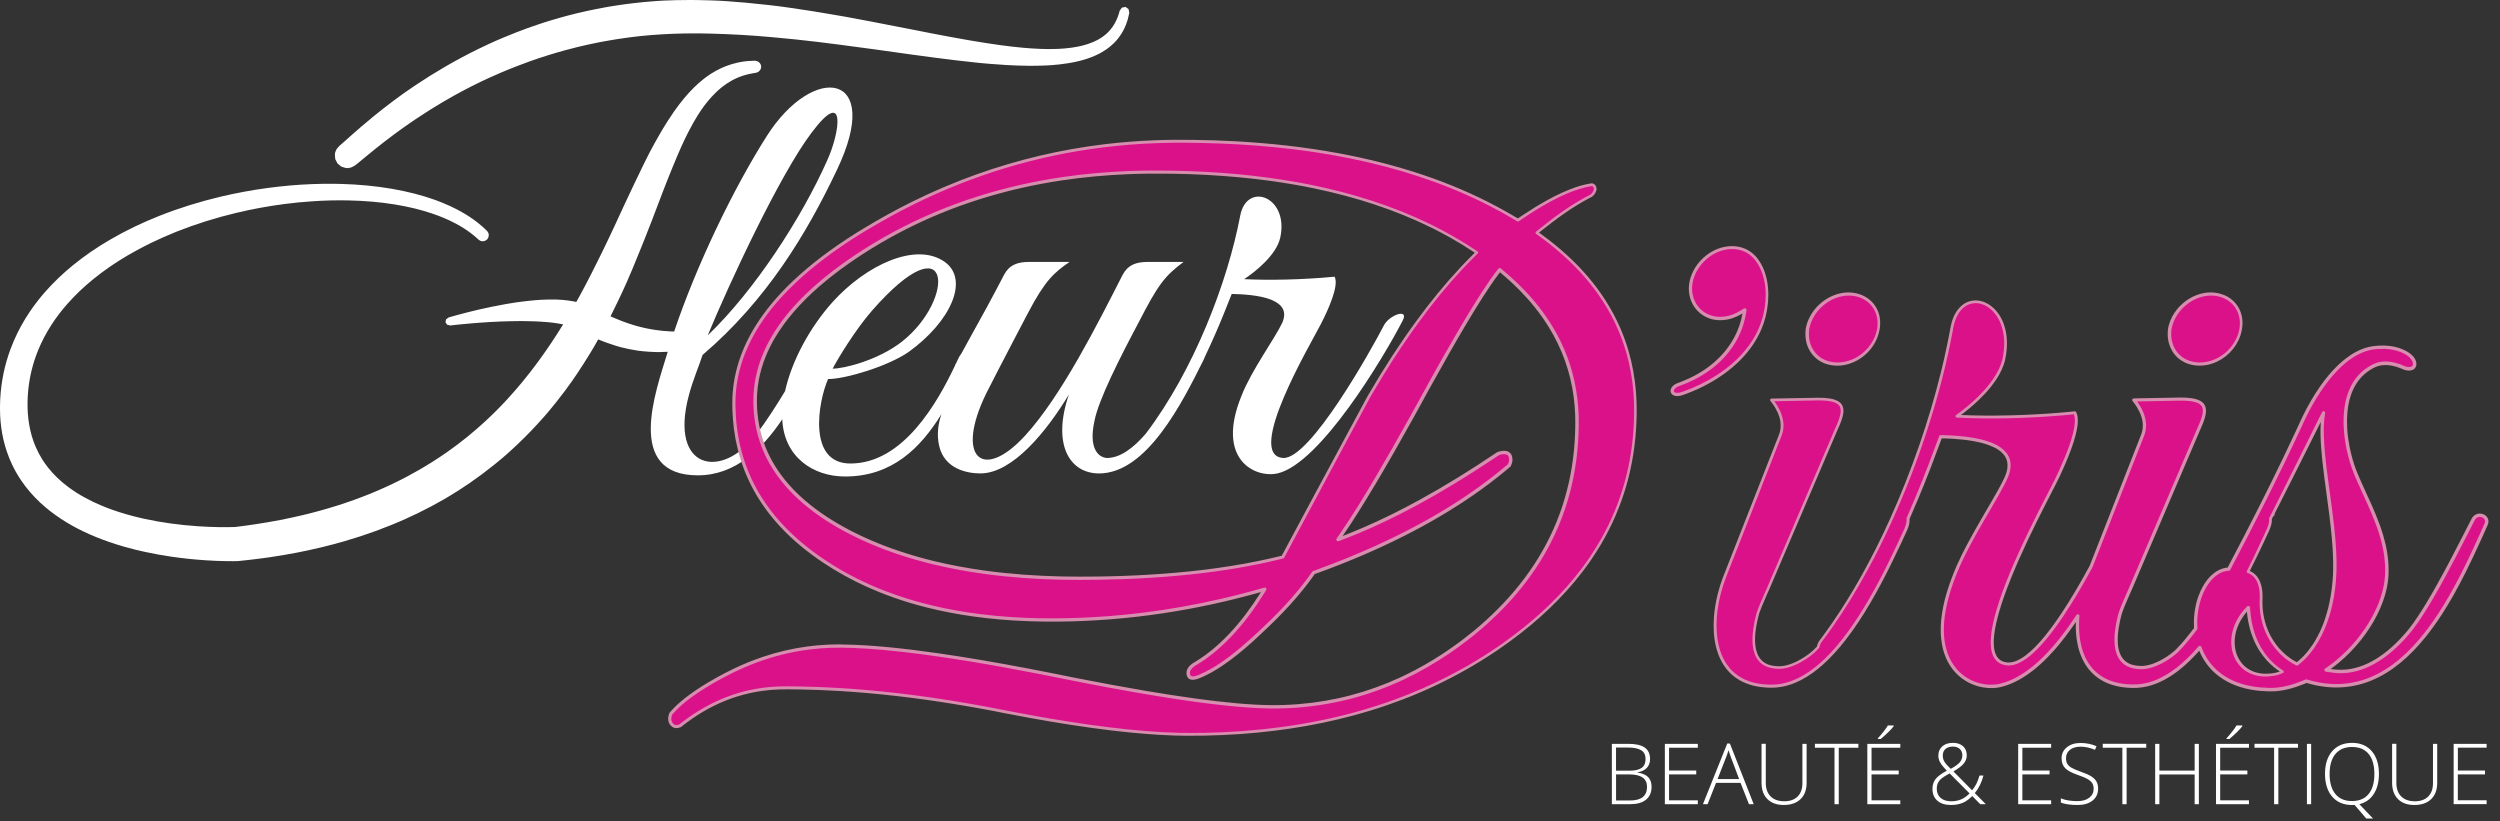 <svg viewBox="0 0 207 68" xmlns="http://www.w3.org/2000/svg" fill-rule="evenodd" clip-rule="evenodd" stroke-linejoin="round" stroke-miterlimit="1.414"><rect x="0" y="0" width="207" height="68" fill="#333333" stroke="none"/><path d="M64.768 34.72c-1.616 2.416-3.87 4.638-6.982 4.638-6.077 0-3.473-6.995-2.55-10.06l.05-.172c-.158.01-.318.017-.478.02l-.216.006c-.09 0-.18 0-.27-.003-.187-.004-.375-.012-.563-.024-.183-.01-.364-.026-.546-.044l-.245-.028-.108-.015c-.072-.01-.144-.022-.215-.033-.196-.03-.392-.067-.586-.107-.174-.036-.348-.075-.52-.118l-.157-.04-.09-.023-.33-.098c-.23-.07-.458-.148-.686-.23-.115-.042-.23-.084-.345-.128l-.135-.053c-.025-.01-.05-.018-.076-.03-.062-.025-.125-.052-.188-.08-.07.126-.14.252-.213.378l-.098.17-.074.128-.26.436c-.184.3-.37.6-.56.898-.19.3-.387.6-.586.894l-.33.483-.21.293c-.144.203-.29.404-.44.604-.44.588-.895 1.163-1.367 1.724l-.096.112-.23.265c-.202.23-.406.457-.613.68-.65.705-1.33 1.383-2.036 2.03-.19.175-.383.348-.578.52l-.303.26c-.21.175-.42.35-.633.52-.65.525-1.322 1.025-2.01 1.498-.474.325-.956.638-1.445.938-.158.098-.317.194-.477.288-.068.04-.137.082-.207.122-.35.202-.704.398-1.06.588-.686.364-1.384.705-2.092 1.023-1.644.74-3.344 1.355-5.075 1.857-1.296.376-2.61.69-3.935.947-.768.15-1.54.28-2.316.393-.596.085-1.192.16-1.79.227-.18.02-.358.04-.538.057l-.108.012-.155.015c-.017.002-.09.003-.113.004-.077.003-.154.004-.23.004-.19.002-.38 0-.57-.002-.597-.008-1.193-.034-1.788-.074-.95-.063-1.894-.162-2.833-.3-.742-.11-1.48-.242-2.21-.402-.553-.12-1.1-.258-1.643-.412-.423-.12-.844-.252-1.26-.396-.714-.246-1.416-.528-2.098-.852-.653-.31-1.287-.662-1.892-1.06-.61-.4-1.19-.846-1.723-1.344-.597-.556-1.135-1.177-1.592-1.854-.287-.425-.542-.873-.76-1.337-.31-.66-.547-1.357-.71-2.07-.145-.644-.23-1.302-.263-1.96-.023-.46-.02-.923.006-1.382.04-.702.13-1.4.27-2.09.145-.7.343-1.387.593-2.056.166-.444.354-.88.564-1.305.093-.19.19-.378.292-.563.218-.4.456-.787.71-1.165.4-.596.84-1.163 1.315-1.7.7-.794 1.472-1.523 2.292-2.19.948-.773 1.962-1.464 3.017-2.08 1.33-.78 2.724-1.444 4.156-2.01.812-.322 1.637-.612 2.47-.872.856-.267 1.722-.503 2.594-.71 1.285-.303 2.586-.543 3.895-.718 1.212-.162 2.432-.27 3.655-.317.307-.012.615-.02.923-.025l.51-.003h.2c.27.002.538.006.806.014 1.396.04 2.79.167 4.167.403.637.11 1.27.242 1.893.404.58.15 1.15.324 1.713.527.83.302 1.64.667 2.4 1.12.524.312 1.024.665 1.48 1.067.133.117.26.237.385.36l.002.002c.037.055.085.104.11.166.07.162.036.217.008.38-.036.056-.06.12-.106.167l-.164.112c-.063.013-.125.038-.19.04-.064 0-.13-.01-.19-.034-.063-.024-.114-.07-.17-.106-.01-.005-.016-.015-.024-.022l-.045-.042c-.02-.02-.044-.04-.067-.06-.148-.133-.3-.26-.458-.38-.404-.31-.837-.58-1.286-.82-.625-.333-1.28-.605-1.95-.832-.476-.16-.96-.3-1.45-.42-.545-.133-1.097-.243-1.652-.333-.614-.1-1.233-.175-1.853-.23-.665-.057-1.332-.09-2-.105-.972-.02-1.946.005-2.917.07-.802.05-1.602.13-2.4.234-1.322.173-2.635.415-3.932.724-.852.203-1.697.435-2.533.698-.813.255-1.617.54-2.41.853-.73.292-1.453.61-2.16.954-.65.316-1.286.655-1.907 1.02-1.005.59-1.972 1.25-2.875 1.987-.752.614-1.46 1.283-2.104 2.01-.475.536-.913 1.105-1.305 1.704-.448.69-.836 1.42-1.145 2.18-.214.53-.39 1.072-.526 1.626-.137.552-.23 1.113-.285 1.68-.03.32-.05.642-.054.964-.01.642.033 1.285.145 1.917.108.615.283 1.218.53 1.79.155.363.34.713.55 1.046.14.222.292.437.454.643.488.623 1.07 1.17 1.706 1.642.425.316.873.6 1.337.854.23.126.46.246.697.36.223.105.448.206.675.302.295.125.594.24.895.348.37.133.745.253 1.122.364.493.144.992.27 1.494.382.732.162 1.47.292 2.214.395.752.105 1.51.182 2.268.233.598.04 1.197.067 1.797.075.24.004.48.004.72.002.195-.002.39-.006.583-.014h.008c.563-.068 1.124-.144 1.684-.23.345-.052.69-.108 1.034-.167.33-.058.662-.118.992-.18.644-.126 1.285-.264 1.922-.416 1.892-.453 3.754-1.033 5.556-1.766 1.032-.42 2.043-.89 3.028-1.41.328-.174.653-.354.975-.54.17-.098.34-.198.51-.3.204-.122.408-.246.61-.374.42-.264.832-.54 1.238-.823.564-.396 1.114-.81 1.65-1.244.243-.198.484-.4.722-.605.108-.094.215-.188.32-.282.16-.14.318-.283.474-.426.64-.59 1.253-1.205 1.84-1.845.202-.22.4-.444.596-.67.07-.08.14-.16.208-.24l.087-.104c.11-.126.216-.253.323-.382.228-.275.45-.554.67-.836.205-.263.407-.53.604-.8l.183-.25.084-.12c.057-.077.114-.156.17-.235.108-.15.215-.304.32-.457.27-.388.532-.782.787-1.18.09-.137.177-.275.263-.414l.13-.207c.043-.07.086-.14.13-.208l.04-.066-.06-.012c-.16-.032-.32-.06-.48-.082l-.132-.018-.098-.014-.192-.024c-.133-.015-.265-.03-.398-.04-.19-.017-.382-.03-.573-.04-.088-.006-.175-.01-.262-.013l-.17-.008c-.314-.013-.63-.02-.943-.02-.112-.002-.225 0-.337 0H42.696l-.28.004c-.316.004-.63.013-.946.025-.354.015-.708.033-1.062.055l-.4.027-.234.017-.244.018c-.12.008-.24.018-.358.027-.393.03-.785.067-1.176.107-.237.025-.474.05-.71.08l-.257-.06-.145-.2v-.002l.05-.243.21-.158.024-.007.028-.008.15-.045c.186-.053.373-.104.56-.155.546-.148 1.095-.287 1.646-.417l.057-.014c.734-.168 1.47-.32 2.212-.452.19-.034.383-.066.574-.097l.32-.05.322-.044c.195-.026.39-.05.587-.072.176-.02.353-.038.53-.054l.175-.015.066-.006c.306-.023.612-.04.92-.046.112-.003.226-.005.34-.005h.112c.075 0 .15 0 .224.002.038 0 .078 0 .116.002.304.013.608.036.91.074.18.023.36.052.54.088.053.01.107.023.16.035.11-.194.22-.39.326-.587.285-.522.563-1.05.833-1.58.125-.245.248-.49.37-.737l.053-.104.106-.21c.33-.655.65-1.314.965-1.976.404-.846.796-1.696 1.186-2.547l.04-.088.607-1.29c.06-.13.12-.26.182-.388.282-.596.566-1.192.858-1.785.162-.332.327-.662.495-.99.015-.03.03-.06.046-.088.27-.512.548-1.02.84-1.522.2-.346.406-.69.62-1.027.175-.275.356-.547.542-.815.27-.384.55-.76.85-1.12.27-.324.554-.636.855-.93.225-.22.46-.43.705-.626.07-.057.14-.112.213-.166l.13-.097c.472-.335.98-.618 1.517-.832.327-.13.665-.234 1.01-.31.274-.062.552-.105.833-.13.195-.018.39-.028.587-.03.067.014.136.014.2.038.118.045.227.136.286.25.03.057.035.122.053.183-.01.063-.006.128-.028.187-.043.12-.138.226-.25.287-.06.032-.127.042-.19.063-.013.004-.025.003-.038.005l-.067.01-.1.016c-.142.023-.282.05-.422.085-.256.06-.507.14-.752.24-.19.075-.374.162-.553.26-.277.15-.54.323-.79.517-.09.07-.177.142-.263.217l-.112.1-.052.046-.116.108c-.118.113-.23.228-.34.347-.448.48-.835 1.015-1.184 1.57-.13.207-.255.417-.375.63-.152.27-.298.545-.44.822-.187.37-.365.746-.536 1.126-.224.496-.435 1-.64 1.503l-.12.287c-.536 1.304-1.033 2.624-1.532 3.942l-.12.32c-.53 1.355-1.06 2.708-1.625 4.048-.154.367-.31.732-.47 1.096l-.056.126c-.016.037-.032.074-.05.11-.084.187-.17.373-.255.56-.262.565-.53 1.128-.81 1.686-.062.126-.125.252-.19.378l.02.008c.04.02.082.038.124.057l.265.115c.17.074.343.143.516.21.095.036.19.07.284.104.032.01.064.02.096.032l.064.023.13.045c.254.088.513.168.774.238.106.03.212.055.32.08.053.014.108.026.162.038.08.018.16.037.243.054.166.035.333.066.5.093.15.025.297.046.446.064l.19.022.102.01.172.02c.192.017.385.032.578.04.095.006.19.01.284.012 1.812-5.388 4.848-11.75 7.668-16.186 3.852-6.076 9.713-5.36 5.806 2.808-2.496 5.26-5.806 10.773-11.124 15.317-.27.87-.814 2.095-1.14 3.37-1.627 6.128 2.714 6.996 5.59 3.218.882-1.183 1.698-2.452 2.384-3.594.567-2.565 2.09-5.327 3.94-7.384 2.77-3.063 6.893-5.003 9.28-3.318 2.062 1.48.49 4.952-2.984 7.454-1.682 1.174-5.21 2.247-6.675 2.247-.813 1.838-1.735 6.994 1.846 6.994 4.41 0 7.246-5.136 8.637-8.054.017-.05.04-.106.068-.166l.076-.136.174-.373c.06-.13.135-.243.216-.34l.512-.937c1.085-1.94 2.225-4.033 3.04-5.616.433-.817 1.084-1.072 2.115-1.072h3.31c-1.248.868-2.008 1.48-3.473 4.288 0 0-2.442 4.647-3.418 6.587-2.605 5.31-.326 7.352 3.2 3.523 3.04-3.32 6.024-9.293 8.086-13.326.434-.817 1.085-1.072 2.117-1.072h2.93c-1.574 1.174-2.117 1.89-3.744 5.054-1.52 2.86-3.31 6.383-3.635 8.118-.488 2.196.27 3.013 1.03 3.064 1.083 0 2.175-.804 3.213-2.005 4.003-5.273 6.786-12.58 7.826-18.06.543-2.86 4.07-1.584 3.31 1.837-.325 1.43-2.062 2.81-2.984 3.42 2.008.103 4.83.052 7.488-.203.38.715-.488 2.655-1.14 3.93-.813 1.584-6.348 10.928-3.092 11.08 2.224.052 7.192-8.813 8.33-11.008.49-.87 2.082-1.394 1.54-.372-1.575 3.063-6.832 11.84-10.36 12.656-1.844.41-5.154-1.123-2.983-6.433.814-2.092 2.767-4.747 3.364-6.024.76-1.685-1.14-2.348-4.178-2.4l-.652 1.634c-.412 1.017-.954 2.28-1.586 3.604-.028.086-.067.178-.12.277-1.736 3.473-4.666 9.344-8.627 9.344-2.442 0-3.907-2.4-2.496-6.535-1.846 3.062-4.668 6.534-7.327 6.534-1.085 0-2.984-.357-3.418-2.297-.204-.918-.086-1.782.192-2.61-1.72 2.784-4.073 5.163-7.975 5.163-2.667 0-5.072-1.63-5.204-4.74zm9.925-6.442c-1.953 1.532-4.775 2.247-5.752 2.247.49-.92 1.846-3.166 3.257-4.8 6.674-7.607 6.946-.97 2.496 2.553zm-16.08-.523c3.85-3.678 7.75-9.694 9.863-14.437 1.085-2.35 1.628-6.23-1.302-2.297-2.654 3.517-6.876 12.63-8.564 16.725l.004.01zM57.144 0c.21 0 .42.002.628.005.387.006.772.016 1.158.03.203.007.406.015.61.025.077.003.154.01.232.013.176.01.352.022.527.034.493.034.984.074 1.476.118.597.054 1.194.116 1.79.184.21.023.42.048.63.073l.255.03.27.037.627.087c.625.088 1.25.182 1.873.28.62.1 1.237.202 1.854.31.316.053.633.108.95.165l.272.05.606.112c.6.112 1.198.226 1.797.342.78.15 1.558.303 2.337.455l.795.155.72.142c.185.036.37.072.557.11 1.07.206 2.142.408 3.216.592.388.065.776.13 1.164.19l.432.067c.295.046.59.09.887.13.635.087 1.272.162 1.91.22.492.044.984.077 1.478.094.367.014.735.017 1.103.008.28-.007.562-.02.842-.044.206-.018.41-.04.615-.07.16-.022.316-.048.473-.08.125-.024.25-.05.373-.082.323-.08.64-.182.944-.315.116-.05.23-.106.343-.166.188-.1.368-.216.537-.347.074-.057.146-.117.215-.18.102-.095.2-.196.29-.303.142-.167.268-.348.375-.54.112-.2.205-.41.28-.625.05-.137.09-.277.125-.417l.182-.256.298-.06h.002l.25.176.063.307-.016.085c-.03.157-.067.313-.11.467-.08.276-.182.547-.31.805-.127.257-.28.5-.454.727-.12.156-.253.303-.394.442-.105.103-.215.2-.33.292-.087.072-.178.14-.27.205-.132.09-.266.175-.405.254-.07.04-.14.08-.212.116-.4.206-.822.367-1.253.495-.104.03-.208.06-.313.087-.138.035-.275.067-.413.097-.182.038-.366.072-.55.103-.256.042-.513.077-.77.105-.362.04-.725.067-1.088.085-.485.024-.97.03-1.455.027-.624-.005-1.248-.03-1.872-.066-.44-.026-.88-.058-1.32-.094-.232-.02-.466-.04-.7-.062l-.496-.05c-1.082-.112-2.16-.244-3.24-.384-.68-.09-1.363-.18-2.044-.274-.14-.02-.278-.04-.417-.058l-.387-.054-1.563-.22-.79-.11c-.893-.123-1.785-.244-2.678-.358l-.335-.044c-.575-.075-1.15-.147-1.727-.216-1.143-.136-2.287-.258-3.434-.357l-.35-.033c-.78-.07-1.563-.13-2.346-.176-.44-.027-.878-.048-1.318-.065-.202-.01-.403-.016-.605-.022l-.1-.003c-.034 0-.068-.002-.1-.003l-.202-.007-.2-.006c-.267-.008-.534-.014-.8-.017-.53-.007-1.057-.006-1.585.005-.327.007-.653.017-.98.03l-.457.024-.123.006-.29.016c-.255.015-.51.032-.766.053-.597.047-1.194.11-1.79.188-.332.044-.663.09-.995.143-.16.025-.318.052-.478.078l-.273.046-.667.12c-.65.125-1.298.266-1.942.424-.348.085-.694.175-1.04.27-.172.047-.343.096-.514.145l-.23.068c-.18.052-.356.106-.534.16-.542.167-1.08.346-1.616.537-.414.148-.827.303-1.236.464-.21.082-.42.167-.63.253l-.5.21c-.325.138-.65.28-.972.428-1 .457-1.98.954-2.94 1.488-.654.364-1.298.746-1.933 1.144-.334.208-.663.422-.99.64l-.246.162-.46.313c-.47.323-.933.655-1.39.995-.513.382-1.018.775-1.517 1.176-.208.167-.416.337-.622.507l-.577.476-.18.15c-.088.07-.176.14-.265.208-.124.062-.237.146-.37.183-.348.097-.45.014-.776-.086l-.31-.26h-.003l-.182-.36c-.026-.34-.083-.46.087-.777.064-.12.172-.213.258-.32l.078-.066c.082-.07.163-.14.244-.212l.695-.62c.262-.23.525-.462.79-.69.36-.31.724-.613 1.092-.913.503-.41 1.014-.808 1.533-1.197.26-.195.525-.388.79-.58l.335-.234c.26-.182.52-.36.785-.537.793-.53 1.602-1.034 2.427-1.513.892-.517 1.802-1.004 2.728-1.457.3-.146.6-.29.904-.43l.463-.21c.2-.088.4-.173.6-.258.388-.165.78-.324 1.17-.476.61-.237 1.224-.46 1.844-.666.188-.063.376-.125.565-.185l.317-.1c.254-.078.51-.153.767-.226.495-.142.993-.273 1.494-.396C48.27.98 48.814.86 49.36.75c.283-.056.565-.11.85-.16.09-.017.178-.032.268-.047.163-.027.325-.053.488-.078.495-.077.992-.145 1.49-.203.59-.07 1.182-.127 1.775-.168.17-.013.343-.024.516-.034.078-.004.157-.01.235-.013.65-.03 1.302-.043 1.953-.045h.21z" fill="#fff"/><path d="M135.41 33.968c0 7.75-3.613 14.194-10.84 19.33-7.054 5.008-15.74 7.512-26.06 7.512-3.874 0-9.066-.643-15.575-1.927-6.51-1.284-12.484-1.927-17.927-1.927-3.178 0-6.073 1.045-8.686 3.135-.304.132-.544.088-.718-.13-.174-.217-.196-.5-.065-.848.826-1.002 2.306-2.068 4.44-3.2 3.047-1.61 6.204-2.417 9.47-2.417 3.918 0 10.024.838 18.318 2.515 8.294 1.676 14.183 2.514 17.666 2.514 6.095 0 11.668-2.068 16.72-6.204 5.615-4.66 8.424-10.45 8.424-17.372 0-4.92-2.134-9.122-6.4-12.605-1.22 1.524-3.266 4.898-6.14 10.123-3.134 5.747-5.55 9.818-7.25 12.213 4.007-1.482 8.426-3.855 13.26-7.12.695-.218 1.044-.044 1.044.522 0 .13-.044.283-.13.458-4.137 3.526-9.536 6.487-16.197 8.882-1.045 1.523-2.482 3.134-4.31 4.832-2.047 1.96-3.788 3.222-5.225 3.788-.566.218-.85.11-.85-.326 0-.262.175-.5.523-.72 2.09-1.218 4.028-3.286 5.813-6.203-5.878 1.698-11.756 2.547-17.633 2.547-7.707 0-13.976-1.61-18.81-4.833-5.006-3.31-7.51-7.684-7.51-13.127 0-5.442 3.94-10.427 11.82-14.955 7.75-4.485 16.11-6.727 25.08-6.727 11.537 0 20.876 2.177 28.017 6.53 2.525-1.74 4.57-2.72 6.14-2.938.173.044.26.174.26.392-.044.218-.153.392-.327.522-1.306.653-2.808 1.677-4.506 3.07 5.442 3.83 8.163 8.73 8.163 14.694zm15.143 19.607c.017-.14.07-.292.165-.435 5.59-7.358 9.48-18.04 10.896-25.965.707-3.963 5.306-2.194 4.316 2.547-.425 1.98-2.69 3.89-3.892 4.74 2.618.14 6.297.07 9.764-.283.495.99-.637 3.678-1.486 5.447-1.06 2.193-8.278 15.14-4.033 15.353 2.062.05 4.873-4.4 6.86-8.073l4.248-10.818c.567-1.345-.423-2.62-.706-2.972l3.89-.07c2.265 0 2.265.777 1.487 2.475l-5.66 13.23s-.707 1.557-.848 2.052c-.637 2.335-.495 4.316 1.486 4.458 1.06.14 2.405-.637 3.183-1.345.533-.53 1.064-1.168 1.59-1.883-.182-2.432 1.06-4.84 2.727-4.91 1.91-3.607 4.245-8.206 6.085-12.24 1.273-2.758 3.396-5.73 5.872-6.083 1.06-.142 1.91 0 2.618.354 1.273.636.99 1.84-.283 1.202-.71-.283-1.558-.424-2.265-.07-3.255 1.556-2.547 6.438-1.486 8.985 1.13 2.688 2.688 5.235 2.546 8.348-.14 2.76-2.264 6.015-5.023 7.855l.495.07c2.406.354 4.6-1.13 6.368-3.254 1.627-1.98 3.82-6.367 5.306-9.267.354-.708 1.415-.283 1.06.424-2.617 5.873-6.862 15.353-14.857 12.948-.99.424-1.98.707-2.9.707-3.435 0-5.23-1.583-5.928-3.488-1.604 1.87-3.444 3.205-5.463 3.205-3.812 0-4.885-2.848-4.637-5.816-1.798 2.75-3.96 5.144-6.4 5.744-2.406.566-6.722-1.556-3.892-8.914 1.062-2.9 3.61-6.58 4.387-8.35.99-2.334-1.486-3.253-5.448-3.324l-.85 2.264c-.488 1.285-1.12 2.85-1.85 4.51.026.233-.027.55-.2.938-1.84 3.962-5.873 12.947-11.108 12.947-5.307 0-5.307-5.52-3.82-9.2l4.527-11.53c.566-1.345-.424-2.62-.707-2.972l3.89-.07c2.265 0 2.265.777 1.487 2.475l-5.66 13.23s-.708 1.557-.85 2.052c-.636 2.335-.495 4.316 1.486 4.458 1.06.14 2.405-.637 3.183-1.345.11-.11.22-.224.33-.343zm38.44 2.04c-.423.214-.918.284-1.414.284-2.76 0-3.68-3.326-1.416-5.59.142 2.69 1.345 4.387 2.83 5.306zm-2.858-8.28c.456.15 1.138.633 1.09 2.197-.14 2.688 1.345 4.67 2.972 5.448 1.557-1.203 2.9-3.61 3.113-7.36.213-4.456-1.486-10.257-.92-13.44-1.22 2.438-2.9 5.828-4.397 8.77.023.23-.03.544-.2.922-.436.935-.992 2.15-1.658 3.462zm-63.85-26.43c-6.576-4.44-15.436-6.66-26.582-6.66-9.056 0-16.958 2.09-23.707 6.27-6.313 3.918-9.47 8.14-9.47 12.67 0 4.484 2.548 8.076 7.642 10.775 4.963 2.612 11.363 3.92 19.2 3.92 6.575 0 12.19-.59 16.85-1.765 2.35-4.397 4.724-8.816 7.118-13.257 2.874-4.964 5.856-8.947 8.948-11.952zm24.023 3.49c0-1.84-.85-3.892-2.9-3.892-1.628 0-3.114 1.344-3.397 2.9-.282 1.628.85 2.972 2.406 2.972.78 0 1.416-.283 2.052-.707-.424 3.183-2.83 5.235-5.448 6.155-.85.283-.707 1.06.213.778 2.97-.99 7.075-3.607 7.075-8.206zm9.22 2.85c.284-1.627-.848-2.9-2.475-2.9-1.556 0-3.113 1.273-3.396 2.9-.212 1.628.85 2.9 2.476 2.9 1.628 0 3.113-1.272 3.396-2.9zm30 0c.283-1.627-.85-2.9-2.477-2.9-1.555 0-3.112 1.273-3.395 2.9-.212 1.628.85 2.9 2.477 2.9 1.627 0 3.113-1.272 3.396-2.9z" fill="#db118a"/><path d="M69.636 53.364c1.3.01 2.6.097 3.894.22 1.35.13 2.694.297 4.036.49 1.25.177 2.5.376 3.746.588 1.282.218 2.56.45 3.84.695.623.12 1.248.24 1.87.365l1.543.31.756.15c1.844.36 3.69.705 5.542 1.02 1.41.238 2.823.46 4.24.652 1.09.147 2.185.278 3.28.376.483.043.965.08 1.448.106.452.026.904.043 1.357.048.763.01 1.527-.018 2.288-.078 1.47-.116 2.932-.36 4.36-.736 1.407-.37 2.78-.867 4.1-1.477 1.837-.848 3.57-1.913 5.18-3.134.32-.245.637-.494.948-.75.175-.142.346-.29.516-.437.333-.29.66-.59.98-.895 1.31-1.254 2.493-2.642 3.484-4.16.48-.738.916-1.505 1.3-2.297.39-.807.73-1.64 1.01-2.492.276-.835.498-1.688.666-2.552.167-.86.282-1.728.347-2.6.034-.448.055-.897.063-1.346.007-.35.007-.7-.005-1.05-.017-.503-.058-1.004-.123-1.502-.134-1.025-.375-2.037-.722-3.01-.35-.98-.805-1.918-1.35-2.8-.68-1.098-1.493-2.107-2.396-3.026-.345-.35-.702-.688-1.07-1.013-.186-.165-.374-.325-.565-.483-.03.037-.057.073-.085.11-.487.642-.933 1.313-1.367 1.99-.477.748-.938 1.506-1.39 2.268-.444.747-.88 1.5-1.31 2.254-.5.877-.995 1.76-1.485 2.643-.133.24-.266.48-.398.722l-.58 1.058-.562 1.02c-1.022 1.84-2.06 3.672-3.137 5.48-.448.753-.904 1.502-1.372 2.244-.434.69-.878 1.372-1.34 2.043l.32-.123c.45-.178.896-.362 1.34-.553 1.613-.695 3.186-1.48 4.725-2.323 2.118-1.162 4.173-2.44 6.18-3.787l.114-.075.113-.077.018-.01.02-.007.1-.03.128-.03c.03-.007.06-.013.092-.018l.088-.012c.174-.018.36-.006.513.083.094.055.17.137.22.233.03.06.05.122.065.187.014.062.02.125.024.188.002.05 0 .1-.005.15-.01.07-.026.14-.048.208-.017.052-.037.102-.06.152l-.016.034c-.005.01-.017.036-.026.05-.01.014-.014.017-.026.03l-.196.164c-.498.418-1.006.823-1.525 1.215-1.726 1.302-3.56 2.46-5.455 3.5-2.185 1.198-4.455 2.24-6.77 3.158-.71.28-1.423.55-2.14.81l-.113.04c-.04.06-.083.12-.124.18-.05.073-.103.145-.155.217-.144.198-.29.393-.44.586-.423.543-.87 1.066-1.332 1.575-.717.787-1.473 1.536-2.252 2.262l-.285.27c-.767.718-1.56 1.41-2.404 2.036-.338.25-.685.492-1.043.716-.327.203-.662.393-1.01.56-.127.062-.256.12-.388.176-.124.05-.248.1-.377.134-.15.038-.312.06-.462.017-.037-.01-.075-.027-.11-.048-.022-.015-.043-.03-.063-.048-.098-.088-.145-.216-.16-.344-.008-.072-.01-.146.002-.218.005-.04.014-.08.027-.118.075-.23.258-.41.453-.547l.1-.067.148-.087c.294-.178.58-.37.86-.574.717-.526 1.376-1.13 1.984-1.78.948-1.01 1.773-2.13 2.516-3.3.017-.026.034-.052.05-.08l.02-.03c-.16.044-.32.09-.482.133-.596.163-1.194.32-1.795.467-1.233.303-2.476.572-3.726.803-2.827.522-5.69.854-8.56.983-.782.036-1.565.056-2.347.06-1.594.01-3.19-.043-4.777-.183-1.406-.124-2.806-.315-4.19-.586-1.102-.216-2.195-.483-3.27-.808-.84-.255-1.67-.546-2.485-.876-.658-.266-1.306-.558-1.94-.876-.602-.3-1.19-.626-1.765-.974-.294-.178-.583-.363-.87-.553-.31-.205-.614-.417-.914-.637-.643-.472-1.26-.98-1.843-1.525-.58-.546-1.126-1.13-1.624-1.75-.516-.646-.98-1.33-1.38-2.052-.336-.605-.627-1.235-.87-1.883-.394-1.05-.66-2.148-.803-3.26-.066-.517-.106-1.036-.123-1.555-.012-.363-.015-.727.002-1.09.023-.512.082-1.023.175-1.528.164-.877.432-1.734.787-2.552.34-.783.758-1.53 1.233-2.238.444-.662.937-1.29 1.465-1.886.593-.668 1.23-1.298 1.898-1.895.778-.695 1.596-1.345 2.44-1.957.905-.656 1.84-1.27 2.794-1.85.358-.22.72-.432 1.084-.642.335-.192.67-.382 1.006-.567.64-.352 1.285-.69 1.937-1.014 1.748-.867 3.546-1.635 5.383-2.292 1.725-.617 3.485-1.136 5.268-1.555 1.757-.413 3.536-.726 5.328-.943 1.37-.165 2.746-.274 4.125-.328.523-.022 1.046-.034 1.57-.04.534-.005 1.068-.002 1.602.005 1.18.014 2.36.052 3.538.116 2.847.157 5.688.466 8.493.98 2.407.444 4.788 1.038 7.107 1.822 2.082.705 4.114 1.564 6.055 2.6.438.232.87.475 1.3.726l.338.202c.03.017.102.023.085.05l.02.013.293-.198.232-.155c.607-.4 1.224-.784 1.86-1.136.405-.225.817-.437 1.24-.63.37-.17.746-.324 1.132-.456.446-.152.903-.273 1.37-.34h.016c.036.002.072.015.106.03.068.028.128.074.172.134.02.027.037.056.05.087.022.05.035.106.04.162.004.022.005.044.006.067v.033c0 .005-.01.046-.012.056-.01.035-.02.07-.033.107-.043.117-.108.226-.193.317-.043.047-.09.087-.14.126-.066.032-.13.065-.194.098-.71.37-1.392.797-2.05 1.252-.693.478-1.36.99-2.016 1.516l-.08.064-.044.037.26.19c.707.517 1.39 1.067 2.037 1.66 1.048.956 2.004 2.017 2.82 3.182.506.725.957 1.49 1.342 2.287.38.788.695 1.606.942 2.445.333 1.134.54 2.304.63 3.48.065.847.07 1.696.03 2.542-.076 1.75-.348 3.49-.835 5.173-.247.853-.548 1.69-.902 2.504-.344.796-.738 1.568-1.176 2.315-.27.455-.552.9-.85 1.336-.237.344-.482.682-.736 1.012-1.656 2.158-3.67 4.023-5.856 5.634-.44.324-.886.638-1.34.942-1.58 1.06-3.24 1.997-4.96 2.808-1.725.812-3.51 1.496-5.33 2.056-3.485 1.07-7.1 1.687-10.732 1.947-1.02.072-2.04.117-3.06.137-.525.01-1.05.015-1.573.01-.318-.003-.636-.01-.954-.02-.83-.03-1.66-.08-2.488-.147-.923-.076-1.844-.172-2.763-.282-2.227-.27-4.442-.623-6.647-1.023-.592-.108-1.184-.22-1.774-.333-.407-.078-.81-.16-1.216-.237l-.756-.142c-.843-.156-1.687-.304-2.533-.44-3.124-.508-6.27-.884-9.43-1.077-1.14-.07-2.28-.115-3.423-.133-.3-.005-.6-.008-.9-.01-.255 0-.51 0-.768.01-.458.016-.916.056-1.37.12-.707.097-1.405.253-2.087.465-.662.207-1.307.468-1.93.776-.618.306-1.213.66-1.78 1.052-.317.217-.624.447-.924.686l-.015.01-.015.008-.016.006-.046.02c-.097.034-.2.058-.303.058-.068 0-.135-.01-.2-.032-.11-.037-.208-.108-.284-.197-.093-.108-.157-.238-.183-.378-.035-.19-.002-.386.06-.568l.005-.02c.005-.014.013-.038.022-.053l.012-.018.08-.097c.072-.082.145-.163.22-.242.197-.205.407-.4.624-.586.245-.21.5-.408.76-.598.674-.492 1.388-.93 2.115-1.34.506-.283 1.02-.555 1.544-.804.782-.373 1.587-.7 2.41-.975 1.19-.398 2.415-.686 3.66-.852.555-.074 1.114-.124 1.674-.15.28-.014.563-.02.844-.022h.264zm102.216-19.296c.016.01.02.01.034.023.014.015.023.03.03.048.008.013.014.027.02.04.024.058.043.116.058.176.008.03.015.063.02.094.03.162.035.328.028.49-.01.22-.04.438-.083.653-.067.342-.16.68-.265 1.01-.12.38-.258.755-.405 1.126-.167.42-.347.838-.534 1.25l-.207.45-.15.308c-.078.16-.16.32-.24.48-.246.478-.492.955-.737 1.434-1.022 2.004-2.013 4.028-2.863 6.113-.134.33-.263.658-.388.99-.168.448-.328.9-.474 1.357-.11.348-.214.698-.304 1.052-.082.318-.154.64-.21.966-.027.167-.05.335-.068.504-.014.136-.024.272-.03.408-.002.1-.002.198 0 .297.004.067.008.134.014.2.006.056.012.11.02.166l.025.134c.056.265.162.53.36.72.038.034.077.067.12.096.062.043.13.08.202.108.118.048.245.075.372.088.028.003.058.005.088.006.044.002.088 0 .132-.003.094-.008.186-.025.277-.048.237-.06.46-.168.67-.294.264-.16.51-.352.742-.557.283-.25.547-.523.8-.805.316-.355.613-.726.898-1.106.312-.416.608-.84.895-1.272.84-1.265 1.6-2.582 2.323-3.916 1.422-3.625 2.84-7.25 4.267-10.873.054-.143.094-.29.116-.44.01-.085.018-.17.02-.257.012-.54-.184-1.064-.457-1.522-.05-.083-.102-.165-.157-.245-.066-.095-.136-.188-.208-.28l-.028-.035c-.004-.006-.01-.012-.013-.02-.007-.012-.012-.026-.014-.04-.01-.055.017-.11.063-.137.014-.008.028-.013.043-.016.006 0 .014 0 .02-.002l3.894-.072c.308 0 .618.012.923.06.192.03.383.073.562.15.103.043.202.1.288.17.053.044.102.094.143.15.03.04.058.082.08.127.015.03.028.06.04.092.08.234.06.49.01.728l-.03.123c-.013.053-.03.106-.045.16-.025.078-.052.157-.08.234-.035.097-.073.192-.113.287-.054.13-.11.256-.168.383l-5.658 13.232-.168.375-.203.463c-.085.198-.17.397-.25.597-.05.125-.1.25-.147.377-.024.066-.047.132-.067.2-.023.077-.042.156-.062.235-.032.123-.06.247-.088.37-.044.204-.083.41-.114.614-.024.162-.043.324-.056.486-.01.122-.016.245-.018.367 0 .102 0 .203.006.304.003.07.008.138.016.207.005.052.012.105.02.158.056.358.175.717.41 1 .037.044.077.086.12.126.057.054.12.104.187.148.105.07.217.124.334.167.196.07.4.106.607.122l.075.008c.423.036.847-.066 1.24-.216.3-.116.59-.264.865-.433.318-.194.618-.417.895-.667l.146-.147c.385-.4.744-.825 1.084-1.263.083-.107.165-.214.246-.322.017-.022.07-.05.05-.066l.018-.026-.007-.123-.004-.115c-.002-.097-.003-.194-.002-.29.003-.23.018-.46.045-.686.03-.26.075-.518.136-.772.05-.21.113-.42.185-.624.06-.164.126-.326.2-.484.057-.122.12-.242.185-.36.057-.1.117-.197.18-.29.046-.067.093-.132.14-.195.176-.228.376-.438.605-.612.235-.18.502-.32.79-.395.107-.028.216-.047.327-.057h.003c.894-1.692 1.773-3.392 2.635-5.102.662-1.313 1.313-2.63 1.95-3.957.345-.713.684-1.43 1.018-2.15.09-.19.178-.382.266-.573.067-.15.134-.297.203-.445.04-.088.082-.175.124-.262.432-.89.923-1.753 1.495-2.562.43-.608.905-1.187 1.444-1.702.116-.11.234-.218.356-.322.086-.073.173-.144.262-.213.574-.445 1.227-.81 1.94-.978.27-.063.547-.094.824-.11.316-.016.633-.008.946.033.31.04.614.116.906.226.085.034.17.07.252.107.086.04.172.083.255.132.163.095.317.21.446.35.03.032.058.065.085.1.025.032.05.066.07.1.113.178.187.397.137.607-.006.026-.014.05-.023.075-.017.042-.04.082-.066.118-.032.042-.07.08-.113.11-.056.04-.12.067-.185.086-.112.03-.23.032-.345.018-.197-.025-.385-.097-.562-.184-.04-.017-.083-.033-.125-.048-.35-.127-.72-.215-1.096-.22-.216-.004-.432.02-.638.082-.065.02-.128.043-.19.07-.032.013-.063.028-.094.043-.037.018-.074.035-.11.054-.162.085-.318.18-.466.287-.182.13-.35.278-.505.44-.1.106-.194.218-.28.335-.066.087-.127.178-.185.27-.398.645-.605 1.392-.694 2.14-.015.13-.027.263-.036.395-.012.174-.017.348-.018.522 0 .228.007.458.022.687.032.483.098.964.19 1.44.13.654.31 1.3.545 1.926.072.187.15.37.23.555.07.167.144.333.218.5.224.5.455.997.68 1.496l.17.376c.12.273.238.546.35.822.226.55.433 1.11.6 1.684.137.466.248.94.324 1.42.08.494.12.994.117 1.494 0 .123-.004.246-.01.37-.008.178-.026.356-.05.534-.06.44-.163.873-.298 1.296-.157.494-.358.975-.59 1.44-.364.72-.804 1.402-1.302 2.036-.56.714-1.195 1.37-1.894 1.948-.204.17-.414.33-.63.486l-.02.014c.08.012.162.024.242.034.073.01.145.016.218.022.268.02.537.018.805-.007.16-.015.318-.037.474-.068.948-.182 1.823-.635 2.595-1.204.504-.37.97-.796 1.403-1.25.145-.152.287-.308.425-.467.11-.126.217-.253.32-.384.24-.304.463-.62.678-.94.25-.37.488-.748.72-1.13.315-.52.62-1.05.917-1.58.416-.747.82-1.5 1.216-2.256.356-.68.707-1.363 1.057-2.047.2-.39.397-.78.597-1.167l.02-.038c.04-.063.084-.122.137-.174.114-.11.26-.182.416-.204.257-.036.535.063.695.272.025.03.045.064.063.1.02.04.036.084.047.13.014.058.02.118.016.178-.005.1-.034.197-.076.288-.046.095-.087.194-.13.29l-.387.863c-.42.928-.85 1.85-1.307 2.76-.334.666-.683 1.323-1.05 1.97-.284.494-.578.982-.887 1.46-.244.376-.496.745-.76 1.106-.206.286-.42.567-.643.84-.164.204-.333.403-.507.598-.634.714-1.332 1.376-2.11 1.934-.756.544-1.59.985-2.48 1.263-.324.1-.655.18-.99.237-.485.082-.977.116-1.47.103-.494-.013-.988-.073-1.473-.173-.267-.055-.532-.122-.793-.2l-.188.08c-.427.17-.863.322-1.31.432-.3.075-.608.132-.917.162-.12.012-.24.02-.362.023-.125.003-.25 0-.375 0-.232-.006-.463-.02-.694-.04-.914-.083-1.824-.302-2.64-.725-.12-.06-.236-.127-.35-.197-.14-.086-.278-.18-.41-.28-.185-.137-.36-.288-.524-.45-.312-.31-.582-.66-.803-1.04-.116-.2-.217-.407-.307-.62l-.005-.01c-.05.058-.102.115-.154.173l-.156.17c-.154.164-.312.326-.474.483-.145.14-.294.278-.446.412-.122.107-.246.21-.373.313-.786.628-1.68 1.15-2.665 1.39-.28.067-.568.11-.857.13-.142.008-.284.01-.426.007-.133-.003-.264-.008-.394-.018-.505-.037-1.007-.132-1.483-.307-.32-.12-.626-.274-.907-.467-.194-.134-.376-.286-.542-.453-.126-.127-.243-.262-.35-.405-.07-.092-.134-.187-.196-.285-.396-.632-.62-1.36-.724-2.095-.02-.134-.034-.268-.046-.403-.014-.16-.023-.32-.027-.48-.004-.182-.003-.365.003-.547l-.197.286c-.473.68-.973 1.34-1.517 1.964-.392.446-.804.875-1.245 1.27-.397.36-.82.69-1.268.98-.37.24-.76.45-1.17.618-.187.078-.38.146-.575.203-.107.03-.215.06-.324.083-.174.036-.35.057-.53.066-.288.014-.578-.005-.863-.055-.645-.112-1.262-.378-1.783-.775-.374-.287-.695-.64-.948-1.036-.23-.36-.403-.753-.525-1.16-.105-.35-.172-.708-.21-1.07-.055-.546-.043-1.097.015-1.64.077-.718.232-1.424.435-2.114.09-.303.188-.604.294-.9.05-.144.105-.286.16-.428.042-.116.085-.23.13-.346.086-.214.176-.427.27-.638.263-.594.554-1.176.86-1.75.386-.73.796-1.45 1.21-2.164.283-.487.568-.973.85-1.46.138-.238.275-.476.41-.716.1-.18.2-.36.295-.542.06-.114.12-.23.177-.344.045-.09.088-.18.13-.27.035-.075.07-.15.098-.228.124-.32.2-.67.15-1.015-.006-.052-.017-.102-.03-.152-.022-.086-.053-.17-.092-.25-.055-.11-.124-.213-.204-.307-.123-.143-.268-.264-.424-.37-.247-.164-.52-.29-.8-.39-.407-.15-.833-.25-1.26-.326-.572-.102-1.152-.16-1.732-.195-.206-.012-.41-.022-.617-.028l-.18-.005c-.032 0-.094.028-.093-.003h-.002l-.818 2.18-.24.622c-.27.694-.55 1.386-.835 2.074-.233.557-.47 1.11-.713 1.664l-.055.125.002.04c.002.046.002.09 0 .137-.016.275-.105.54-.216.792l-.47 1.015c-.28.595-.563 1.19-.854 1.78-.532 1.08-1.095 2.148-1.704 3.187-.332.567-.68 1.124-1.044 1.67-.318.475-.65.94-1.002 1.392-.576.74-1.202 1.448-1.904 2.074-.54.48-1.127.915-1.77 1.25-.32.167-.653.31-.998.416-.368.115-.748.19-1.132.218-.238.018-.477.016-.715.004-.358-.018-.715-.064-1.064-.146-.416-.097-.822-.248-1.194-.46-.25-.142-.482-.31-.693-.505-.14-.128-.27-.267-.39-.414-.082-.102-.16-.208-.23-.317-.464-.706-.703-1.537-.798-2.37-.014-.124-.025-.25-.033-.376-.012-.175-.017-.35-.017-.527 0-.228.007-.455.023-.682.02-.295.054-.59.1-.882.057-.375.133-.747.227-1.115.12-.47.267-.933.44-1.386l.07-.174c1.518-3.865 3.03-7.732 4.555-11.594.054-.143.095-.29.117-.442.012-.085.02-.172.02-.26.013-.542-.183-1.07-.457-1.53-.05-.084-.103-.166-.158-.247-.075-.108-.155-.213-.237-.316l-.01-.017-.01-.018c-.003-.013-.005-.026-.005-.04 0-.046.03-.09.075-.105.016-.006.02-.006.038-.008l3.893-.07c.307 0 .615.012.92.06.19.03.38.073.557.15.102.042.2.097.284.167.052.042.1.09.14.144.03.04.055.08.077.125.105.212.106.458.07.688-.007.04-.014.08-.023.118-.007.04-.017.08-.028.122-.013.053-.03.106-.045.158-.025.08-.05.157-.08.234-.035.096-.073.19-.112.286-.054.128-.11.256-.17.383l-1.49 3.482-4.172 9.746-.17.376c-.154.352-.308.704-.453 1.06-.042.103-.082.206-.12.31-.032.08-.062.162-.088.244-.016.05-.03.103-.042.154-.024.09-.046.18-.068.268-.057.24-.107.483-.147.727-.044.27-.075.545-.087.82-.01.23-.004.46.022.69.025.213.07.425.145.626.05.138.117.27.2.39.103.153.235.286.387.39.11.074.23.133.354.18.197.07.405.107.614.123l.074.008c.428.037.856-.066 1.253-.218.304-.116.594-.265.87-.435.32-.194.624-.418.903-.67l.12-.12.164-.173.018-.02.01-.055.015-.06c.03-.107.075-.207.134-.302l.01-.014.01-.017.2-.264c.303-.41.6-.824.89-1.245.875-1.267 1.68-2.58 2.432-3.925.846-1.515 1.622-3.07 2.337-4.65.9-1.994 1.708-4.03 2.423-6.1.688-1.99 1.293-4.01 1.8-6.057.21-.847.4-1.698.573-2.554.05-.252.1-.504.147-.757.03-.155.056-.31.086-.467l.018-.092c.023-.102.048-.204.078-.305.085-.29.204-.575.366-.832.137-.215.306-.412.507-.57.164-.13.35-.233.55-.3.164-.053.336-.082.51-.086.153-.004.308.013.46.047.125.03.248.07.366.122.085.037.167.08.246.126.073.042.144.09.212.14.504.368.86.91 1.076 1.49.048.13.09.263.124.397.1.383.147.78.152 1.176.003.33-.022.66-.07.987-.026.163-.055.325-.093.485-.028.113-.06.224-.098.334-.1.29-.23.57-.38.838-.19.34-.414.663-.656.97-.31.39-.65.758-1.01 1.105-.462.447-.956.862-1.47 1.25l-.028.02c.6.027 1.2.042 1.8.048.753.007 1.507 0 2.26-.018 1.35-.033 2.698-.103 4.043-.212.38-.03.762-.066 1.142-.104l.163-.016c.02 0 .02 0 .042.003l.02.008zm19.092 22.19l.024-.003c.02 0 .026 0 .047.006.062.02.123.037.185.054.253.07.508.13.766.18.454.086.915.136 1.376.143.46.007.918-.03 1.37-.108.31-.055.615-.13.914-.223.888-.277 1.716-.723 2.466-1.27.803-.587 1.518-1.286 2.166-2.038.187-.22.37-.442.545-.668.233-.3.458-.604.675-.915.287-.412.562-.834.825-1.262.327-.532.638-1.074.935-1.623.39-.72.76-1.45 1.113-2.188.335-.698.657-1.402.974-2.107l.255-.57c.04-.093.082-.187.124-.28l.02-.044.014-.038c.02-.057.028-.117.02-.176-.002-.026-.007-.05-.016-.074-.054-.147-.208-.236-.36-.252-.024-.002-.05-.003-.074-.002-.11.006-.218.052-.298.13-.038.038-.07.08-.096.128-.054.1-.106.206-.156.304-.05.095-.097.19-.145.284l-.616 1.203c-.47.917-.946 1.83-1.436 2.737-.343.635-.693 1.266-1.056 1.89-.293.5-.593.998-.91 1.485-.248.383-.505.76-.782 1.122-.247.324-.515.633-.793.93-.175.187-.354.368-.54.543-.135.13-.274.255-.416.377-.11.094-.22.185-.333.274-.762.6-1.624 1.097-2.567 1.35-.145.04-.292.073-.44.1-.203.037-.408.062-.615.075-.228.013-.457.01-.684-.006-.116-.01-.23-.023-.346-.04l-.496-.07-.024-.005-.022-.01c-.03-.015-.053-.04-.066-.072-.02-.046-.013-.1.017-.14.013-.018.018-.02.035-.035l.128-.086c.212-.148.42-.3.62-.46.675-.536 1.29-1.145 1.837-1.81.49-.59.925-1.227 1.293-1.9.267-.49.5-1 .68-1.528.156-.45.275-.912.344-1.383.025-.17.044-.34.054-.513.012-.186.014-.373.012-.56-.004-.323-.026-.646-.065-.968-.03-.25-.07-.495-.12-.74-.257-1.287-.757-2.51-1.293-3.703-.093-.208-.188-.415-.282-.623-.114-.25-.23-.5-.342-.75l-.17-.375c-.1-.23-.202-.46-.297-.693-.07-.17-.134-.343-.194-.517-.186-.532-.334-1.077-.446-1.63-.12-.594-.2-1.198-.225-1.804-.022-.51-.006-1.023.063-1.53.054-.4.14-.794.272-1.175.148-.432.352-.847.622-1.218.147-.202.313-.39.496-.56.18-.168.375-.317.583-.447.12-.076.246-.145.374-.208.083-.04.167-.08.255-.11.132-.05.27-.084.412-.105.392-.06.795-.02 1.18.077.133.033.266.073.397.12l.103.038c.01.004.067.026.074.03.012.004.023.01.034.016.025.01.032.014.056.025l.078.033c.09.034.18.064.276.08.025.004.05.008.077.01l.052.002h.047c.088-.007.184-.034.24-.107.01-.014.018-.028.025-.044.01-.022.016-.047.02-.07.004-.04.002-.078-.005-.115-.01-.054-.027-.105-.05-.154-.047-.1-.114-.188-.19-.267-.135-.142-.3-.253-.47-.342-.363-.187-.76-.306-1.162-.363-.308-.044-.62-.053-.93-.036-.11.005-.22.014-.327.026-.086.01-.17.02-.255.035-.168.03-.333.073-.495.125-.396.13-.77.32-1.12.548-.454.298-.867.658-1.246 1.048-.512.53-.965 1.113-1.374 1.723-.53.787-.986 1.62-1.387 2.48l-.38.825c-.86 1.854-1.753 3.693-2.668 5.52-1 2-2.026 3.987-3.07 5.964l-.014.02c-.005.006-.01.013-.016.018-.018.017-.04.028-.064.033-.008.002-.024.012-.024.004-.03 0-.06.003-.09.006-.09.01-.177.024-.264.047-.437.115-.81.4-1.105.738-.047.054-.092.11-.136.167-.055.07-.107.144-.156.218-.06.09-.116.183-.168.277-.07.126-.134.256-.193.388-.067.152-.128.308-.18.467-.073.214-.132.432-.18.653-.056.264-.096.532-.118.8-.02.22-.026.442-.02.663 0 .112.007.224.015.335v.02c-.002.017-.002.022-.008.04-.006.015-.01.02-.02.033-.048.067-.098.134-.148.2-.257.34-.522.672-.8.993-.18.208-.363.41-.553.605l-.05.05c-.017.02-.035.037-.053.054-.01.01-.067.06-.08.07-.052.046-.106.092-.16.136-.147.12-.3.23-.454.336-.214.144-.436.276-.666.393-.24.122-.488.228-.744.31-.21.065-.426.115-.646.138-.12.013-.24.018-.358.013-.047-.002-.092-.005-.137-.01-.016 0-.033-.004-.05-.006l-.067-.005-.118-.014c-.138-.018-.276-.047-.41-.09-.196-.063-.383-.155-.55-.28-.18-.135-.333-.308-.45-.503-.128-.215-.214-.453-.268-.697-.053-.24-.078-.488-.083-.735-.006-.29.013-.582.05-.87.04-.336.104-.67.18-.998l.068-.273c.022-.083.043-.166.07-.248.042-.128.09-.255.14-.38.055-.142.113-.28.17-.42.16-.376.323-.75.49-1.12l.03-.068 5.663-13.23c.024-.05.047-.104.07-.156.05-.11.096-.218.14-.328.03-.077.06-.156.088-.235.022-.063.043-.125.062-.188.017-.057.033-.115.047-.173l.023-.11c.006-.033.012-.067.016-.1.023-.175.02-.364-.07-.52-.014-.025-.03-.05-.047-.07-.035-.043-.075-.08-.12-.114-.087-.064-.188-.11-.29-.145-.166-.056-.34-.087-.513-.11-.254-.03-.51-.04-.768-.04l-3.626.066.084.12c.024.033.047.068.07.104.07.106.134.215.194.326.196.366.34.766.384 1.18.008.083.013.166.013.25 0 .106-.006.214-.02.32-.022.17-.064.334-.122.494l-.04.098c-1.398 3.562-2.797 7.124-4.197 10.685-.018.047-.033.094-.054.14l-.193.353-.293.527c-.284.507-.575 1.01-.875 1.51-.335.554-.68 1.103-1.04 1.64-.308.46-.626.912-.962 1.35-.29.38-.59.747-.913 1.098-.283.31-.582.605-.906.87-.176.145-.36.28-.555.4-.166.102-.34.19-.52.26-.165.063-.337.11-.513.128-.07.007-.142.01-.213.01-.036-.002-.072-.006-.107-.01-.074-.007-.147-.018-.22-.035-.11-.026-.22-.063-.323-.115-.123-.062-.235-.144-.33-.242-.112-.115-.2-.25-.267-.396-.093-.204-.145-.425-.174-.647-.035-.27-.035-.542-.017-.812.023-.35.075-.696.143-1.04.088-.443.202-.88.33-1.315.14-.48.3-.954.47-1.425.376-1.04.805-2.062 1.257-3.072.536-1.198 1.108-2.38 1.698-3.553.396-.784.8-1.562 1.2-2.343l.182-.36c.128-.256.25-.516.37-.776.156-.344.308-.69.452-1.038.132-.32.258-.645.374-.972.11-.308.21-.62.292-.936.05-.184.092-.37.126-.558.03-.165.052-.33.06-.498.007-.11.007-.22-.002-.33-.01-.107-.028-.214-.065-.316l-.004-.01-.4.04-.493.044c-1.563.132-3.13.214-4.698.245-1.327.026-2.654.016-3.98-.05l-.123-.006c-.006 0-.013 0-.02-.002-.012-.003-.024-.008-.035-.014-.052-.032-.072-.1-.045-.155.006-.013.013-.023.023-.033l.015-.012.174-.126c.497-.365.974-.758 1.424-1.18.38-.357.742-.736 1.07-1.14.24-.296.46-.606.652-.934.157-.268.293-.548.397-.84.042-.12.078-.238.107-.36.033-.135.058-.273.08-.41.04-.253.066-.508.075-.763.01-.36-.012-.724-.08-1.08-.034-.184-.08-.366-.14-.545-.048-.14-.104-.28-.17-.416-.045-.095-.095-.19-.15-.28-.04-.067-.084-.133-.13-.198-.29-.407-.69-.75-1.17-.905-.076-.025-.152-.045-.228-.06-.108-.018-.218-.027-.328-.025-.167.004-.333.035-.49.092-.182.067-.35.17-.496.297-.187.16-.34.36-.46.576-.188.334-.3.704-.373 1.08l-.076.42c-.098.512-.2 1.023-.31 1.533-.388 1.79-.858 3.56-1.393 5.31-.63 2.066-1.354 4.104-2.166 6.106-.917 2.26-1.95 4.48-3.115 6.625-.918 1.69-1.92 3.338-3.03 4.91-.274.388-.554.77-.84 1.147l-.036.058c-.058.103-.096.213-.112.33l-.105-.015.105.014-.003.015c-.005.014-.006.018-.014.03-.002.004-.006.01-.01.013l-.124.132c-.04.044-.083.087-.124.13l-.042.042-.043.044-.078.07-.163.135c-.16.13-.327.254-.5.368-.147.098-.3.19-.454.275-.123.067-.247.13-.374.188-.242.11-.49.203-.748.267-.208.052-.42.085-.635.09-.072 0-.144 0-.216-.007l-.102-.01-.044-.004-.094-.01c-.213-.026-.424-.075-.622-.16-.125-.052-.244-.118-.354-.198-.075-.055-.146-.116-.21-.183-.048-.05-.092-.1-.133-.154-.27-.352-.393-.794-.44-1.23-.007-.074-.013-.147-.017-.22-.005-.09-.006-.183-.006-.274 0-.127.006-.254.015-.38.01-.15.027-.3.048-.45.026-.19.06-.38.097-.57.052-.256.112-.51.182-.76.012-.048.027-.094.043-.14l.06-.17c.063-.162.128-.323.194-.483.168-.405.345-.807.525-1.207l.03-.067 4.167-9.748 1.49-3.485.07-.156.065-.15c.04-.093.078-.186.114-.28.028-.077.055-.153.08-.23.02-.06.038-.12.055-.18.012-.047.024-.094.034-.142l.02-.106.01-.075c.018-.17.01-.355-.077-.508-.017-.03-.038-.06-.06-.087-.038-.044-.082-.082-.13-.115-.092-.064-.197-.11-.305-.145-.16-.05-.324-.08-.49-.1-.255-.033-.513-.04-.77-.042l-3.66.07c.027.036.054.074.08.112l.07.1c.068.105.133.21.193.318.208.377.36.79.407 1.218.008.082.013.165.014.247 0 .107-.005.213-.02.32-.022.167-.064.33-.12.49l-.04.097-4.524 11.533-.068.173c-.17.444-.315.898-.432 1.36-.09.36-.166.724-.222 1.092-.044.286-.077.573-.097.862-.015.22-.023.443-.022.664 0 .17.006.342.017.513.01.136.02.273.038.41.097.805.336 1.61.8 2.284.078.112.16.22.25.324.126.145.264.28.412.404.208.174.437.323.68.446.385.197.802.327 1.227.404.272.05.55.078.826.09.15.005.3.008.448.003.15-.005.297-.018.443-.037.375-.05.743-.146 1.097-.28.33-.123.646-.277.95-.454.66-.384 1.255-.87 1.802-1.398.33-.32.644-.66.943-1.008.344-.404.67-.823.983-1.252.61-.84 1.168-1.72 1.69-2.62.646-1.112 1.237-2.255 1.8-3.412.388-.8.762-1.607 1.136-2.414l.028-.07c.078-.186.14-.382.16-.585.004-.045.006-.09.005-.136 0-.035-.006-.07-.006-.104.003-.022.003-.022.01-.042l.203-.464c.237-.545.47-1.093.695-1.642.295-.715.58-1.434.858-2.156l.047-.122.046-.12.85-2.265c.006-.016.007-.02.018-.034.016-.02.04-.035.064-.043.006 0 .013-.002.02-.004h.02c.09 0 .184.003.276.006.804.023 1.61.08 2.404.215.486.083.97.196 1.434.37.294.11.58.247.84.427.17.12.33.26.463.423.09.112.17.235.228.366.044.098.08.198.103.3.014.062.024.122.03.184.042.344-.024.692-.14 1.016-.022.066-.047.132-.075.196-.025.06-.052.117-.08.175-.043.096-.09.19-.136.282-.05.1-.103.2-.156.3-.097.185-.198.367-.3.548-.158.284-.32.565-.482.846-.286.49-.573.982-.857 1.474-.414.714-.82 1.432-1.203 2.162-.274.52-.536 1.05-.775 1.59-.092.206-.18.415-.264.627-.045.112-.087.226-.13.34-.042.113-.086.226-.127.34-.087.242-.17.487-.246.734-.2.645-.36 1.304-.456 1.974-.077.544-.11 1.096-.077 1.645.024.374.078.747.172 1.11.107.41.265.807.482 1.17.234.392.536.742.893 1.026.498.395 1.097.66 1.723.767.285.05.576.066.865.047.154-.01.307-.03.457-.063.13-.027.26-.065.386-.105.186-.06.37-.128.548-.206.43-.188.84-.423 1.225-.69.454-.312.877-.667 1.275-1.045.48-.457.926-.95 1.346-1.463.542-.66 1.04-1.353 1.51-2.064l.042-.063.042-.065.013-.017.017-.015c.012-.01.025-.017.04-.02.065-.024.14.008.166.072.006.013.01.028.01.043.002.007.002.015.002.022-.004.046-.008.092-.01.138-.016.226-.025.453-.024.68 0 .178.007.356.02.534.01.13.02.26.038.39.094.762.315 1.52.734 2.168.06.09.12.178.187.263.09.116.187.226.29.33.155.155.323.296.504.42.272.187.57.335.88.447.455.164.935.25 1.417.282.112.008.224.012.336.014.15.004.3 0 .45-.01.29-.02.574-.07.854-.142.695-.182 1.343-.514 1.934-.918.33-.225.64-.474.938-.737.456-.405.878-.845 1.277-1.305l.037-.044c.015-.015.018-.02.037-.03.05-.028.112-.022.156.014.012.01.022.023.03.037l.01.02.05.132c.082.202.174.4.28.59.2.36.448.696.736.994.15.156.312.3.482.435.137.107.28.207.426.3.107.066.216.13.328.188.797.423 1.69.638 2.586.72.225.02.45.032.675.037.12.003.24.004.36 0 .114-.002.228-.01.34-.02.343-.035.682-.102 1.014-.19.45-.122.89-.283 1.32-.464l.047-.02.024-.007zM189 55.733c-.084.04-.17.076-.258.107-.268.092-.55.14-.83.163-.198.015-.397.02-.595.005-.235-.016-.47-.058-.695-.13-.21-.066-.41-.157-.598-.273-.134-.083-.26-.178-.376-.283-.277-.254-.496-.567-.646-.91-.113-.26-.188-.535-.225-.815-.1-.742.06-1.507.395-2.17.16-.317.36-.612.585-.884.09-.106.183-.207.28-.306l.027-.027.018-.015c.012-.01.026-.016.04-.02.062-.02.13.007.163.06.008.015.014.03.017.044.002.007.002.014.003.022l.01.185c.022.293.055.586.105.875.074.437.185.87.34 1.285.244.666.6 1.29 1.065 1.828.24.276.505.527.793.75.14.107.284.207.433.3l.015.01c.01.012.014.015.022.028.016.028.018.062.007.09l-.004.01-.01.015c-.01.015-.023.025-.038.034l-.042.02zm-2.955-5.086c-.105.122-.205.248-.297.38-.15.21-.278.436-.386.67-.28.612-.4 1.302-.293 1.97.027.176.073.352.135.52.07.187.16.367.27.532.128.19.284.363.462.51.204.167.437.298.685.39.306.11.632.162.957.164.396.002.798-.04 1.172-.177l.016-.006-.11-.076-.105-.074c-.104-.076-.205-.155-.304-.237-.192-.16-.372-.332-.54-.516-.23-.25-.436-.52-.618-.804-.07-.108-.135-.218-.197-.33-.063-.117-.123-.234-.18-.354-.118-.25-.22-.51-.306-.77-.142-.43-.24-.874-.308-1.322-.023-.158-.04-.316-.055-.475l-.002.003zm.033-3.223c-.01-.006-.013-.007-.022-.018-.02-.023-.03-.054-.027-.084 0-.016.004-.02.01-.034l.183-.366c.21-.426.418-.854.622-1.284.285-.602.563-1.207.842-1.812.015-.033.03-.067.043-.1.072-.183.13-.373.147-.57.003-.044.005-.088.003-.132 0-.026-.004-.052-.004-.077 0-.015 0-.02.006-.033l.006-.015.424-.84c1.25-2.484 2.486-4.978 3.724-7.47l.233-.47.01-.018c.015-.02.033-.034.053-.044.014-.006.03-.01.044-.012.062-.006.12.032.142.09.004.015.006.03.006.046 0 .007 0 .015-.002.022-.01.05-.017.1-.024.148-.08.534-.096 1.075-.085 1.614.01.51.045 1.017.09 1.524.065.7.152 1.4.245 2.098.086.652.177 1.303.265 1.955l.09.69c.12.917.226 1.836.294 2.758.058.808.09 1.62.06 2.428-.01.275-.03.548-.054.822-.034.356-.08.712-.137 1.066-.188 1.136-.51 2.26-1.026 3.29-.367.736-.834 1.426-1.418 2.005-.14.137-.286.27-.44.393l-.073.06c-.023.017-.045.037-.073.047-.017.006-.022.006-.04.008h-.02l-.02-.006-.02-.007c-.038-.02-.077-.04-.115-.058-.2-.105-.392-.222-.575-.353-.71-.507-1.285-1.195-1.684-1.97-.217-.422-.382-.87-.492-1.333-.102-.42-.157-.854-.17-1.288-.003-.125-.003-.25 0-.375l.01-.224v-.14c0-.095-.002-.192-.01-.288-.004-.068-.01-.136-.02-.204-.007-.053-.016-.106-.026-.16-.06-.318-.177-.636-.39-.884-.033-.04-.07-.075-.106-.11-.05-.047-.106-.09-.164-.128-.093-.06-.192-.108-.297-.143-.01-.005-.01-.004-.022-.012zm5.954-12.228c-.54 1.08-1.08 2.16-1.622 3.238l-.577 1.148c-.387.77-.775 1.536-1.164 2.303l-.29.564c-.046.094-.05.327-.142.28l-.126.247.002.04v.05c0 .047-.003.093-.007.138-.027.25-.11.49-.21.717l-.54 1.157c-.346.732-.7 1.46-1.065 2.182l-.008.016c.025.01.05.02.073.033.02.008.037.018.056.027.044.024.087.05.128.078.055.037.106.077.155.12.044.04.086.08.125.125.28.316.42.73.48 1.142.01.07.02.142.025.214.01.1.014.2.015.302v.218c-.003.042-.005.083-.006.125l-.003.124c0 .237.008.474.03.71.047.46.144.913.294 1.35.38 1.1 1.106 2.092 2.086 2.732.14.092.288.176.44.252.207-.163.4-.343.58-.534.27-.284.51-.593.728-.918.27-.408.502-.842.7-1.29.252-.577.448-1.18.597-1.79.077-.318.142-.638.196-.96.068-.4.118-.804.153-1.208.014-.17.027-.342.036-.514.017-.352.02-.705.015-1.058-.01-.63-.046-1.258-.1-1.885-.06-.726-.144-1.45-.235-2.173-.115-.91-.244-1.818-.364-2.728-.02-.148-.04-.296-.058-.443-.097-.772-.187-1.545-.242-2.32-.047-.667-.07-1.336-.028-2.002l.003-.043.003-.027-.13.26zm-69.664-14.353c.008.012.01.015.016.03l.004.016.002.017v.018c-.004.017-.01.033-.02.047l-.012.013c-.072.07-.145.14-.217.212-.39.388-.772.784-1.147 1.187-1.208 1.303-2.33 2.684-3.384 4.113-1.1 1.49-2.125 3.03-3.093 4.608-.32.523-.636 1.05-.945 1.582l-.068.115-.066.115-1.79 3.326c-1.63 3.035-3.255 6.072-4.878 9.11l-.44.825-.012.017c-.01.012-.02.02-.03.03l-.02.01-.02.006-.33.082c-.525.127-1.052.247-1.58.357-1.536.32-3.085.566-4.64.757-1.475.18-2.956.312-4.44.404-1.452.09-2.908.142-4.364.164-.994.015-1.988.018-2.98-.003-2.16-.046-4.318-.195-6.457-.49-1.387-.19-2.766-.443-4.128-.77-.995-.238-1.98-.516-2.948-.84-.792-.266-1.574-.56-2.342-.89-.536-.23-1.065-.477-1.586-.74-.415-.212-.825-.435-1.228-.67-.26-.152-.516-.31-.77-.47-.192-.125-.383-.252-.57-.383-1.303-.902-2.5-1.974-3.444-3.252-.154-.21-.302-.424-.44-.644-.184-.287-.353-.583-.507-.887-.22-.435-.41-.886-.566-1.348-.233-.69-.39-1.403-.474-2.126-.035-.31-.058-.623-.068-.935-.008-.267-.008-.534.004-.8.016-.358.05-.714.106-1.067.1-.645.264-1.278.486-1.89.218-.606.49-1.19.806-1.75.41-.728.89-1.414 1.418-2.06.645-.79 1.36-1.52 2.116-2.2 1.037-.934 2.153-1.78 3.31-2.56 1.12-.754 2.28-1.452 3.47-2.088 2.182-1.165 4.47-2.123 6.828-2.87 2.313-.735 4.69-1.267 7.09-1.617 1.813-.264 3.64-.424 5.47-.494 1.17-.045 2.34-.05 3.51-.03 1.862.03 3.725.126 5.58.3.822.08 1.642.172 2.46.283.68.092 1.358.196 2.035.313.513.09 1.025.185 1.536.29 3.37.687 6.682 1.72 9.78 3.228.49.238.975.49 1.454.75.554.305 1.1.625 1.633.96.265.168.526.338.786.512l.077.052.013.01.012.014zm-16.235 25.165c.58-1.085 1.162-2.17 1.743-3.252 1.186-2.21 2.374-4.42 3.564-6.627l1.344-2.493.45-.834.137-.233c1.208-2.067 2.503-4.084 3.92-6.014 1.122-1.53 2.32-3.007 3.617-4.395.377-.403.763-.8 1.157-1.186l.05-.05c-.663-.444-1.344-.86-2.04-1.252-.47-.265-.95-.517-1.432-.76-3.1-1.545-6.428-2.605-9.816-3.31-.52-.11-1.044-.21-1.57-.3-.67-.12-1.343-.224-2.018-.318-.85-.117-1.705-.216-2.56-.297-1.89-.18-3.785-.276-5.68-.304-1.166-.017-2.33-.01-3.495.035-1.854.073-3.705.24-5.54.512-2.292.34-4.56.85-6.77 1.542-2.226.697-4.393 1.583-6.466 2.655-1.198.62-2.364 1.302-3.493 2.042-1.184.776-2.33 1.616-3.398 2.546-.754.656-1.47 1.357-2.12 2.115-.557.645-1.066 1.332-1.504 2.062-.325.544-.61 1.112-.844 1.7-.24.61-.425 1.24-.543 1.884-.07.393-.118.79-.14 1.19-.014.26-.017.52-.01.78.005.27.02.542.047.812.07.722.213 1.437.435 2.128.144.45.322.89.53 1.316.152.312.32.616.504.91.135.216.276.426.424.63.908 1.258 2.07 2.313 3.335 3.202.183.13.37.255.557.378.248.16.5.317.753.467.395.235.798.457 1.207.668.512.263 1.033.51 1.562.74.756.33 1.527.625 2.31.89.956.327 1.928.607 2.91.848 1.4.342 2.818.605 4.245.802 2.128.294 4.276.446 6.424.493.99.02 1.98.02 2.97.006 1.452-.02 2.903-.07 4.353-.16 1.478-.09 2.953-.218 4.423-.397 1.51-.184 3.014-.42 4.504-.725.528-.108 1.054-.225 1.58-.35l.383-.095zm40.28-21.504c-.002.196-.01.39-.028.586-.035.39-.1.776-.198 1.156-.09.347-.205.688-.345 1.018-.1.234-.212.463-.335.686-.084.152-.173.3-.266.446-.658 1.025-1.546 1.89-2.535 2.593-.17.12-.344.238-.52.35-.223.142-.45.277-.682.405-.6.333-1.227.62-1.87.857l-.217.078c-.033.01-.11.038-.143.05-.05.015-.104.03-.157.04-.16.033-.335.043-.492-.01-.053-.02-.103-.045-.147-.08-.03-.024-.058-.052-.08-.083-.02-.027-.037-.057-.05-.088-.008-.023-.014-.046-.02-.07-.027-.148.032-.297.125-.412.1-.124.238-.214.382-.28.085-.038.174-.066.262-.098.06-.023.12-.045.18-.07.2-.078.4-.162.594-.253.374-.175.736-.373 1.083-.595.953-.612 1.794-1.41 2.398-2.373.18-.284.336-.58.47-.887.133-.305.243-.62.33-.942.046-.172.085-.346.118-.52l.007-.036.003-.016-.13.074c-.224.126-.458.235-.702.317-.308.1-.63.158-.954.165-.308.007-.618-.034-.91-.13-.224-.074-.437-.178-.63-.31-.153-.103-.294-.224-.42-.358-.11-.118-.21-.247-.296-.384-.164-.26-.28-.55-.343-.85-.082-.388-.08-.793.002-1.18.173-.827.663-1.575 1.316-2.106.143-.115.292-.22.45-.315.278-.167.58-.3.893-.385.35-.096.714-.135 1.075-.108.243.017.484.066.714.15.234.083.454.203.654.352.43.32.75.773.97 1.26.128.28.224.575.295.875.106.448.154.907.154 1.367v.11zm-.213-.194c-.01-.444-.063-.886-.175-1.315-.07-.27-.162-.534-.282-.786-.21-.45-.513-.862-.918-1.152-.125-.09-.26-.166-.4-.23-.486-.215-1.04-.25-1.56-.15-.094.018-.188.04-.28.068-.117.034-.23.074-.342.12-.325.137-.628.326-.898.552-.345.29-.637.642-.854 1.037-.114.21-.208.43-.275.66-.036.127-.065.255-.084.384-.04.285-.04.577.014.86.04.212.107.417.2.61.12.24.28.46.475.645.118.113.25.212.39.296.182.11.378.19.58.244.346.092.71.1 1.063.047.31-.046.61-.145.892-.28.224-.107.437-.235.644-.372l.02-.01.022-.01c.015-.003.03-.005.046-.004.056.004.105.04.125.094.005.014.008.03.01.045l-.003.024-.005.038c0 .012-.003.025-.005.037-.005.038-.01.076-.017.113-.052.318-.122.633-.215.94-.153.51-.365 1-.63 1.46-.32.554-.713 1.062-1.162 1.515-.317.32-.662.612-1.027.876-.544.394-1.13.725-1.744.995-.162.073-.326.14-.492.202l-.186.068-.117.042-.064.026c-.038.018-.076.037-.112.06-.055.032-.106.07-.15.118-.027.03-.052.062-.07.1-.022.048-.034.11-.002.158l.027.03c.014.013.032.023.05.03.03.015.065.023.1.028.09.013.183.003.272-.015.044-.01.088-.02.13-.033.034-.01.103-.035.137-.047l.21-.074c.448-.164.888-.35 1.316-.562.46-.226.91-.48 1.34-.76 1.125-.734 2.143-1.663 2.873-2.8.098-.154.19-.312.28-.473.116-.217.223-.44.318-.67.134-.32.243-.653.327-.99.092-.37.152-.75.183-1.13.015-.19.022-.382.023-.573v-.085zm9.427 2.993c-.02.104-.042.207-.07.31-.067.24-.16.472-.275.693-.446.85-1.23 1.52-2.145 1.81-.15.048-.3.086-.455.112-.56.097-1.15.054-1.675-.168-.086-.037-.17-.078-.25-.124-.11-.062-.216-.132-.315-.21-.125-.098-.24-.21-.343-.33-.134-.156-.248-.33-.338-.514-.115-.234-.193-.485-.236-.742-.035-.21-.046-.425-.036-.638.003-.065.008-.13.015-.196 0-.015.007-.068.01-.082.006-.04.014-.082.023-.123.016-.077.036-.155.06-.233.076-.268.188-.525.327-.767.366-.637.925-1.163 1.577-1.5.377-.192.787-.323 1.208-.37.638-.068 1.303.06 1.846.406.097.062.19.13.277.205.112.097.216.204.31.32.113.14.21.295.29.46.102.21.173.435.212.666.037.22.046.444.03.666-.007.078-.015.156-.028.233l-.02.118zm27.504-3.09c.09.005.18.01.272.02.232.03.462.083.68.166.23.087.447.206.643.355.154.117.293.253.415.404.1.123.188.257.26.398.182.348.273.737.28 1.13.004.193-.014.386-.048.577-.03.182-.076.36-.135.536-.365 1.073-1.25 1.95-2.325 2.305-.16.053-.325.095-.49.123-.21.036-.42.053-.63.048-.393-.008-.786-.09-1.143-.26-.208-.098-.403-.225-.575-.377-.187-.167-.348-.362-.476-.576-.115-.19-.202-.395-.264-.607-.08-.272-.114-.556-.11-.84 0-.09.005-.18.013-.272.003-.04.007-.08.013-.12.006-.042.015-.083.023-.124.017-.077.036-.155.06-.233.26-.9.897-1.675 1.7-2.153.398-.236.84-.402 1.3-.468.15-.022.303-.032.455-.033h.08zm-58.9-2.004l.04.022.198.165c.228.19.453.386.674.585.413.372.81.76 1.192 1.166.994 1.055 1.87 2.225 2.563 3.498.452.828.825 1.697 1.112 2.595.286.902.484 1.83.597 2.768.056.47.09.945.106 1.42.01.335.01.67.003 1.007-.008.428-.028.856-.058 1.283-.117 1.623-.402 3.234-.873 4.792-.24.8-.53 1.583-.867 2.346-.328.743-.7 1.467-1.11 2.166-.85 1.445-1.87 2.785-3.014 4.01-.526.563-1.078 1.102-1.65 1.618-.295.266-.596.525-.902.778l-.238.194c-.198.158-.397.315-.6.47-.435.333-.88.656-1.333.966-1.214.83-2.492 1.57-3.823 2.2-1.606.756-3.29 1.347-5.017 1.75-1.736.403-3.513.617-5.295.65-.278.005-.558.006-.837.002-.494-.008-.988-.03-1.48-.06-.57-.035-1.14-.083-1.707-.138-1.46-.143-2.917-.337-4.37-.555-1.234-.185-2.465-.39-3.695-.605-1.28-.225-2.558-.463-3.833-.71-.5-.097-1-.195-1.5-.295l-1.54-.31-.76-.15c-1.97-.384-3.943-.75-5.923-1.075-1.253-.205-2.508-.396-3.765-.564-1.165-.155-2.332-.29-3.502-.393-.805-.07-1.61-.126-2.42-.156-.61-.023-1.224-.032-1.836-.01-.604.02-1.206.07-1.805.146-1.507.195-2.99.572-4.412 1.107-.635.24-1.26.51-1.868.808-.316.155-.627.317-.936.485-.454.247-.903.504-1.343.777-.384.238-.76.487-1.126.753-.295.215-.582.44-.855.682-.274.242-.535.5-.77.78-.05.143-.085.3-.06.452.018.1.064.197.133.274.043.048.096.088.157.11.05.018.102.024.154.02.072-.004.143-.024.21-.05l.01-.005.17-.136.188-.143c.288-.215.582-.423.883-.62.564-.368 1.153-.698 1.763-.984.595-.28 1.21-.515 1.84-.704.65-.195 1.316-.34 1.99-.432.462-.064.928-.104 1.395-.12.26-.01.52-.01.78-.01.3 0 .6.004.9.01 1.102.018 2.202.06 3.3.127 3.164.19 6.315.562 9.442 1.067.948.153 1.893.318 2.837.495.608.113 1.214.233 1.82.35.2.04.4.078.6.116.486.092.973.183 1.46.27 2.026.365 4.06.69 6.102.942 1.033.128 2.067.238 3.105.32.948.077 1.897.13 2.847.153.678.016 1.356.012 2.034 0 1.056-.02 2.112-.068 3.165-.145 2.12-.156 4.234-.433 6.32-.852 2.18-.44 4.33-1.036 6.42-1.806 1.44-.532 2.852-1.147 4.22-1.845 1.623-.827 3.185-1.77 4.67-2.824.333-.238.663-.48.99-.73 2.027-1.547 3.89-3.324 5.432-5.36.267-.353.523-.713.77-1.08.32-.48.625-.974.908-1.478.404-.72.767-1.465 1.084-2.23.325-.784.602-1.59.83-2.41.44-1.59.686-3.228.76-4.875.036-.816.034-1.633-.026-2.448-.086-1.164-.286-2.32-.61-3.44-.247-.85-.565-1.68-.95-2.476-.39-.806-.85-1.578-1.365-2.31-.854-1.21-1.862-2.304-2.967-3.286-.692-.615-1.423-1.186-2.18-1.72l-.014-.012c-.012-.012-.015-.015-.023-.03-.016-.033-.014-.074.006-.106.008-.014.012-.016.024-.028.105-.086.21-.172.317-.257.7-.562 1.417-1.105 2.16-1.61.656-.442 1.333-.855 2.04-1.21l.034-.03c.042-.036.08-.077.115-.122.062-.086.103-.184.124-.287v-.038c-.007-.063-.022-.13-.07-.177-.007-.008-.016-.016-.026-.023-.017-.01-.036-.02-.055-.026l-.004-.002c-.4.058-.795.16-1.18.285-.504.164-.995.37-1.473.6-.478.23-.945.48-1.403.748-.688.4-1.355.834-2.01 1.285l-.016.01c-.006 0-.012.004-.018.005-.012.004-.024.005-.037.004-.006 0-.012 0-.018-.002-.018-.006-.018-.006-.035-.014-.11-.068-.223-.135-.335-.202-.824-.488-1.667-.945-2.527-1.368-3.448-1.696-7.14-2.857-10.9-3.626-.566-.115-1.133-.222-1.7-.32-.66-.114-1.32-.217-1.983-.31-.84-.116-1.684-.216-2.528-.3-2.032-.205-4.073-.32-6.114-.363-.444-.01-.888-.015-1.332-.018-.736-.005-1.472 0-2.208.025-1.58.05-3.156.17-4.724.368-2.718.34-5.407.91-8.03 1.702-2.6.787-5.135 1.795-7.57 3-.682.336-1.356.688-2.02 1.054-.336.184-.67.372-1 .564-.48.277-.958.56-1.43.852-.983.61-1.946 1.26-2.872 1.956-.836.627-1.643 1.293-2.405 2.007-.236.22-.47.448-.696.68-.184.187-.365.377-.542.57-1.103 1.21-2.07 2.556-2.753 4.047-.1.218-.194.44-.28.662-.377.962-.626 1.975-.726 3.005-.026.27-.043.542-.05.813-.003.19-.002.38 0 .568.006.27.018.54.036.808.08 1.21.3 2.414.672 3.57.227.7.51 1.384.846 2.04.386.753.84 1.47 1.353 2.14.498.654 1.048 1.265 1.64 1.834.61.59 1.264 1.136 1.948 1.64.313.232.634.454.96.67.415.275.838.54 1.27.79.82.476 1.67.903 2.538 1.284.722.316 1.458.6 2.204.854.94.32 1.897.593 2.863.822 1.28.303 2.574.532 3.877.697 1.688.215 3.388.325 5.088.352.986.017 1.97.006 2.956-.028 1.838-.063 3.673-.21 5.498-.436 2.172-.27 4.33-.654 6.46-1.146 1.2-.276 2.392-.587 3.575-.928l.024-.005h.024c.016 0 .032.005.046.01.052.023.086.076.084.133 0 .016-.004.03-.01.046l-.01.02c-.056.092-.112.183-.17.273-.8 1.274-1.692 2.496-2.73 3.587-.636.668-1.326 1.287-2.077 1.822-.285.203-.58.393-.88.57l-.06.038-.08.058c-.028.02-.055.044-.08.067-.097.085-.185.19-.22.317-.014.05-.018.1-.016.153.003.033.006.066.014.098.01.05.032.1.076.128.052.035.122.038.182.034.076-.004.15-.02.223-.042.125-.036.245-.087.364-.138.313-.136.618-.293.915-.464.545-.314 1.063-.672 1.564-1.052.604-.46 1.184-.952 1.747-1.462.157-.14.312-.285.466-.43l.37-.35.253-.237c.752-.715 1.48-1.454 2.17-2.23.48-.545.943-1.107 1.375-1.692.14-.188.276-.38.408-.572l.014-.016.016-.014c.02-.012.02-.012.04-.02l.464-.17c.71-.262 1.416-.532 2.117-.814 2.29-.922 4.534-1.965 6.693-3.165 1.832-1.017 3.603-2.15 5.27-3.418.514-.39 1.016-.794 1.51-1.21l.073-.062c.042-.087.078-.18.094-.276.012-.067.01-.135.003-.202-.006-.052-.016-.104-.035-.153-.01-.03-.025-.058-.044-.083-.01-.014-.022-.027-.035-.04-.07-.062-.168-.08-.26-.084h-.06c-.022 0-.045.003-.067.005l-.098.014-.107.023c-.044.01-.086.023-.13.036.018.035-.062.044-.094.065-.15.102-.3.202-.452.303-2.072 1.377-4.194 2.68-6.386 3.857-1.566.84-3.168 1.62-4.81 2.3-.443.183-.89.36-1.338.528l-.094.036-.095.034-.024.006-.024.003c-.017 0-.033-.003-.048-.008-.064-.02-.105-.085-.098-.152.002-.016.006-.032.013-.046.003-.008.008-.015.012-.022l.16-.228c.57-.82 1.11-1.655 1.637-2.5.474-.762.938-1.53 1.395-2.303.994-1.682 1.958-3.383 2.905-5.09.237-.427.472-.853.706-1.28l.57-1.04.525-.95c.59-1.06 1.187-2.116 1.795-3.166.407-.703.82-1.402 1.24-2.096.424-.698.855-1.39 1.306-2.072.358-.54.725-1.073 1.126-1.58l.03-.036.015-.017c.006-.005.012-.01.02-.014.024-.017.055-.025.085-.023.008 0 .015.002.023.003l.02.006zm31.206 4.944c.01-.072.017-.144.022-.217.013-.205.002-.41-.034-.612-.038-.21-.105-.413-.2-.603-.073-.147-.163-.286-.267-.412-.085-.103-.18-.197-.28-.283-.08-.066-.165-.127-.252-.182-.528-.33-1.18-.43-1.79-.336-.458.07-.898.248-1.287.5-.612.396-1.112.98-1.38 1.66-.076.194-.13.393-.168.597-.005.035-.01.07-.012.106-.01.117-.016.235-.013.353.005.21.034.42.088.62.057.212.142.414.255.6.09.146.195.282.316.403.092.09.194.176.3.25.077.053.157.1.24.143.56.292 1.23.335 1.843.197.96-.215 1.8-.876 2.266-1.74.104-.195.19-.4.254-.61.033-.108.06-.217.08-.326l.02-.11zm29.998 0c.01-.072.018-.144.022-.217.013-.205.003-.41-.034-.612-.038-.21-.105-.413-.2-.603-.073-.147-.163-.286-.267-.412-.085-.103-.18-.197-.28-.283-.08-.066-.164-.127-.252-.182-.528-.33-1.18-.43-1.79-.336-.458.07-.897.248-1.287.5-.612.396-1.11.98-1.38 1.66-.075.194-.13.393-.168.597l-.012.106c-.01.117-.016.235-.013.353.005.21.034.42.09.62.055.212.14.414.253.6.09.146.195.282.316.403.093.09.194.176.302.25.076.053.155.1.237.143.564.292 1.233.335 1.845.197.96-.215 1.8-.876 2.266-1.74.106-.195.192-.4.256-.61.032-.108.058-.217.08-.326.007-.037.013-.073.018-.11z" fill="#d68dae" fill-rule="nonzero"/><path d="M194.847 66.654h-.106c-.694 0-1.24-.23-1.636-.692-.396-.46-.595-1.09-.595-1.888 0-.795.2-1.422.6-1.878.4-.457.946-.686 1.638-.686.698 0 1.243.23 1.637.69.395.458.592 1.085.592 1.88 0 .67-.144 1.225-.43 1.663-.288.44-.686.72-1.194.843l1.138 1.19h-.566l-.964-1.13-.113.008zm-30.423-.068h-.46l-.66-.673c-.21.205-.398.355-.562.45-.164.094-.343.166-.538.216-.195.05-.416.074-.665.074-.477 0-.85-.117-1.124-.352-.272-.234-.408-.563-.408-.984 0-.315.084-.582.25-.803.17-.22.48-.455.94-.7l-.257-.28c-.15-.163-.26-.32-.334-.476-.073-.156-.11-.318-.11-.487 0-.326.11-.584.327-.776.218-.19.51-.287.877-.287.353 0 .633.093.84.277.205.185.308.44.308.766 0 .24-.08.458-.24.658-.158.2-.447.422-.864.666l1.545 1.562c.138-.165.257-.343.355-.537.098-.193.183-.422.256-.686h.33c-.144.56-.382 1.046-.715 1.456l.91.916zM201.8 61.59v3.232c0 .575-.167 1.023-.5 1.347-.332.323-.796.484-1.39.484-.58 0-1.03-.162-1.356-.487-.325-.324-.487-.777-.487-1.358v-3.22h.352v3.232c0 .48.132.855.4 1.123.266.268.643.402 1.13.402.477 0 .846-.132 1.108-.395.262-.263.393-.628.393-1.096V61.59h.35zm-28.076 3.707c0 .417-.153.748-.46.992-.306.242-.713.364-1.22.364-.612 0-1.08-.067-1.406-.2v-.35c.36.153.82.23 1.377.23.41 0 .736-.095.976-.283.242-.187.362-.434.362-.74 0-.188-.04-.345-.12-.47-.08-.123-.21-.236-.39-.34-.18-.102-.444-.212-.792-.33-.51-.176-.864-.366-1.058-.57-.195-.204-.293-.475-.293-.815 0-.374.146-.678.44-.914.29-.235.668-.353 1.128-.353.47 0 .91.09 1.323.267l-.125.3c-.415-.173-.812-.26-1.19-.26-.37 0-.663.086-.882.257-.218.172-.328.404-.328.698 0 .185.034.336.1.455.068.118.178.225.33.32.153.094.416.207.787.34.39.134.682.265.878.39.196.127.34.27.43.432.09.16.134.355.134.582zm-24.137-3.708v3.232c0 .575-.167 1.023-.5 1.347-.332.323-.796.484-1.39.484-.58 0-1.03-.162-1.356-.487-.323-.324-.486-.777-.486-1.358v-3.22h.352v3.232c0 .48.134.855.4 1.123.267.268.644.402 1.132.402.476 0 .845-.132 1.107-.395s.393-.628.393-1.096V61.59h.35zm7.758 4.996h-2.73V61.59h2.73v.32h-2.382v1.89h2.25v.322h-2.25v2.143h2.382v.32zm-22.353 0h-1.53V61.59h1.37c.617 0 1.07.104 1.36.313.29.21.434.527.434.95 0 .29-.09.53-.265.723-.176.193-.434.317-.773.37v.022c.398.06.692.185.88.377.188.193.282.46.282.805 0 .46-.154.815-.46 1.063-.305.25-.738.373-1.298.373zm5.588 0h-2.73V61.59h2.73v.32h-2.382v1.89h2.25v.322h-2.25v2.143h2.382v.32zm4.625 0h-.393l-.694-1.764h-2.03l-.698 1.764h-.386l2.01-5.018h.222l1.97 5.018zm8.668-4.67h-1.624v4.67h-.353v-4.67h-1.623v-.327h3.6v.327zm15.962 4.67h-2.73V61.59h2.73v.32h-2.383v1.89h2.25v.322h-2.25v2.143h2.383v.32zm6.248 0h-.352v-4.67h-1.623v-.327h3.6v.327h-1.624v4.67zm2.714 0h-.35V61.59h.35v2.217h2.92V61.59h.35v4.996h-.35v-2.458h-2.92v2.458zm7.417 0h-2.73V61.59h2.73v.32h-2.383v1.89h2.25v.322h-2.25v2.143h2.384v.32zm4.057-4.67h-1.623v4.67h-.352v-4.67h-1.623v-.327h3.6v.327zm1.09 4.67h-.348V61.59h.35v4.996zm14.53-4.676h-2.38v1.89h2.248v.322h-2.25v2.143h2.383v.32h-2.73V61.59h2.73v.32zm-44.327 4.437c.292 0 .56-.05.802-.15.242-.098.48-.265.716-.5l-1.65-1.657c-.31.164-.534.303-.672.418-.138.115-.238.24-.3.375-.063.134-.095.29-.095.47 0 .327.106.582.318.767.213.184.507.277.883.277zm31.326-2.266c0 .716.158 1.27.477 1.66.32.39.777.586 1.374.586.603 0 1.063-.193 1.38-.58.318-.388.477-.943.477-1.665 0-.72-.16-1.27-.476-1.655-.317-.384-.775-.576-1.372-.576-.594 0-1.053.192-1.375.58-.323.387-.484.937-.484 1.65zm-59.08.042v2.156h1.175c.925 0 1.388-.376 1.388-1.128 0-.685-.488-1.028-1.463-1.028h-1.1zm8.404.386h1.788l-.68-1.8c-.057-.143-.126-.34-.206-.59-.06.22-.128.418-.2.595l-.702 1.795zm-8.405-.694h1.1c.47 0 .81-.078 1.024-.234.213-.156.32-.4.32-.733 0-.333-.12-.575-.36-.725-.242-.15-.6-.225-1.076-.225h-1.01v1.917zm27.053-1.248c0 .18.045.347.136.5.09.152.264.35.52.594.36-.193.613-.375.754-.543.14-.17.212-.36.212-.578 0-.215-.07-.39-.212-.522-.14-.133-.333-.2-.574-.2-.26 0-.464.066-.614.198-.15.132-.223.316-.223.55zm-5.134-1.377h-.24v-.056c.166-.18.33-.375.493-.586.163-.21.274-.37.334-.48h.482v.058c-.083.12-.223.276-.42.472-.197.196-.414.393-.65.59zm28.867 0h-.24v-.056c.167-.18.332-.375.495-.586.162-.21.274-.37.333-.48h.482v.058c-.082.12-.222.276-.42.472-.196.196-.413.393-.65.59z" fill="#fff"/></svg>